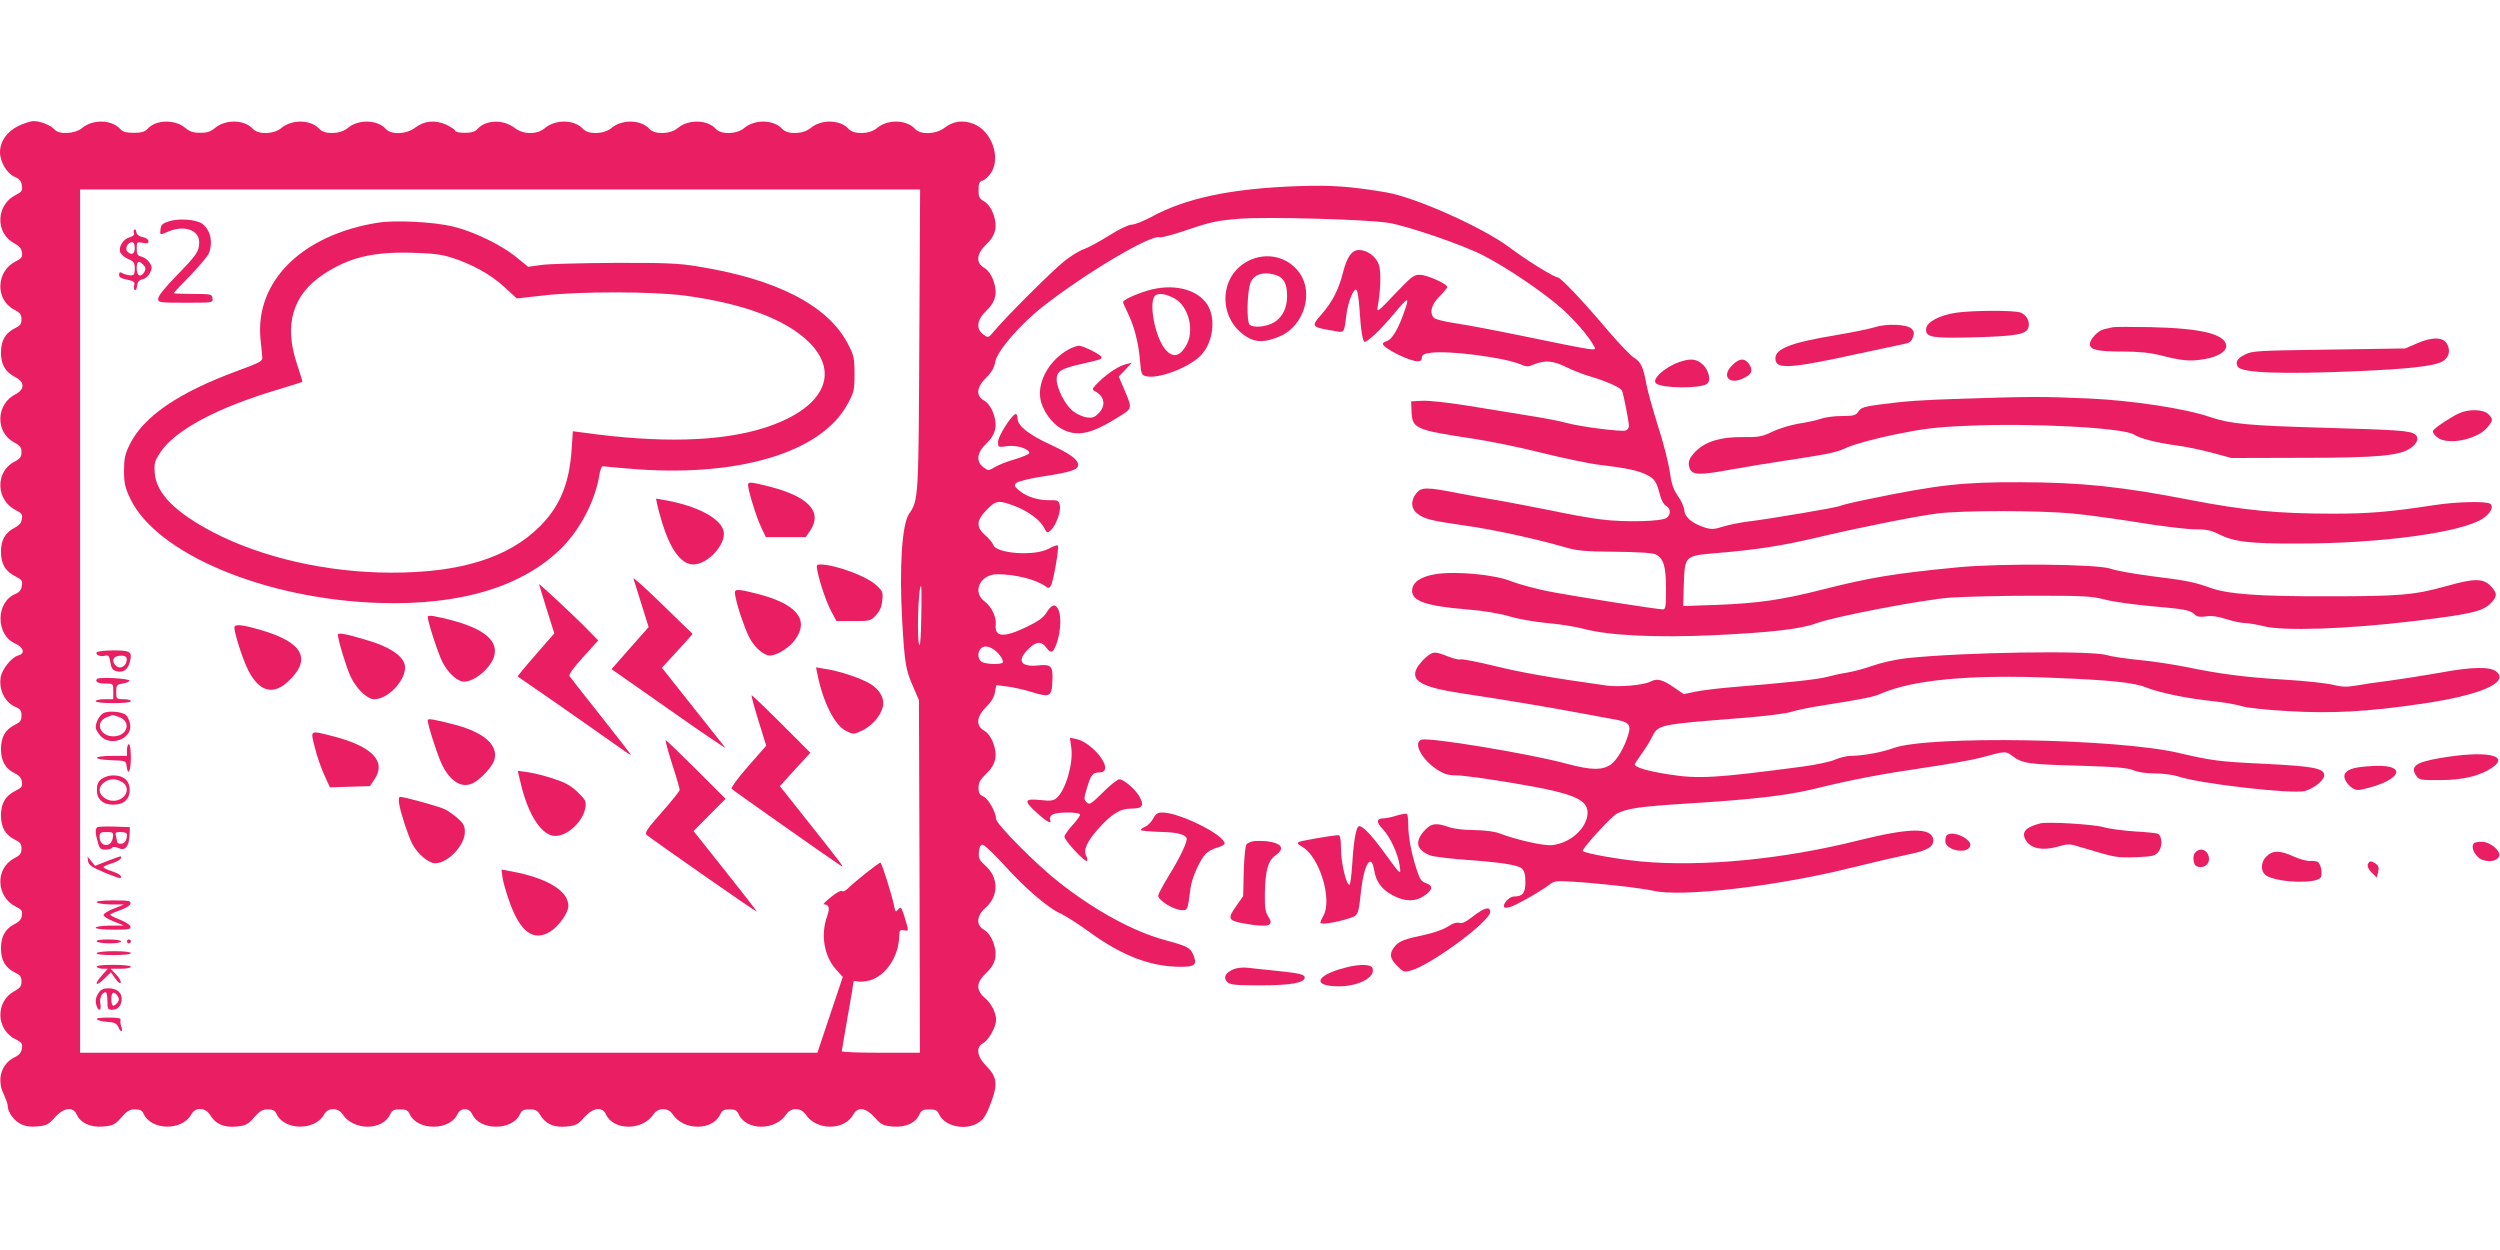 <?xml version="1.0" standalone="no"?>
<!DOCTYPE svg PUBLIC "-//W3C//DTD SVG 20010904//EN"
 "http://www.w3.org/TR/2001/REC-SVG-20010904/DTD/svg10.dtd">
<svg version="1.0" xmlns="http://www.w3.org/2000/svg"
 width="1280pt" height="640pt" viewBox="0 0 1280 640"
 preserveAspectRatio="xMidYMid meet">
<g transform="translate(0,640) scale(0.1,-0.1)"
fill="#e91e63" stroke="none">
<path d="M92 5754 c-58 -29 -92 -79 -92 -134 0 -48 36 -109 74 -125 26 -11 35
-22 38 -45 4 -26 0 -32 -31 -48 -101 -50 -107 -194 -9 -247 26 -14 38 -27 40
-47 4 -24 -1 -31 -31 -46 -101 -50 -107 -195 -9 -247 31 -16 38 -25 38 -50 0
-24 -7 -33 -32 -45 -50 -24 -73 -63 -73 -125 0 -62 22 -100 75 -127 47 -24 47
-62 0 -86 -101 -51 -105 -195 -8 -247 31 -16 38 -26 38 -50 0 -24 -7 -34 -38
-50 -98 -52 -92 -197 9 -247 30 -15 35 -22 31 -45 -2 -19 -14 -33 -35 -44 -50
-25 -72 -63 -72 -124 0 -63 23 -101 76 -127 31 -16 35 -22 31 -47 -3 -21 -12
-33 -33 -42 -101 -41 -102 -210 -1 -254 44 -20 52 -52 15 -61 -33 -9 -81 -68
-89 -109 -12 -65 21 -132 76 -155 24 -10 30 -18 30 -44 0 -25 -7 -34 -32 -46
-50 -24 -73 -63 -73 -125 0 -62 23 -101 72 -125 21 -10 33 -24 35 -43 4 -23
-1 -30 -31 -45 -53 -26 -76 -64 -76 -127 0 -62 23 -101 73 -125 25 -12 32 -21
32 -45 0 -25 -7 -34 -38 -50 -98 -52 -92 -197 9 -247 30 -15 35 -22 31 -45 -2
-19 -14 -33 -35 -43 -49 -24 -72 -63 -72 -125 0 -62 23 -101 73 -125 25 -12
32 -21 32 -45 0 -24 -7 -34 -37 -50 -98 -54 -94 -197 8 -247 31 -15 35 -22 31
-47 -3 -20 -13 -33 -37 -44 -68 -33 -93 -114 -56 -189 11 -25 21 -52 21 -62 0
-31 33 -75 68 -92 24 -11 51 -15 86 -11 44 4 55 10 87 46 45 50 92 57 111 16
20 -45 71 -68 136 -63 51 5 60 9 93 46 29 34 43 42 70 42 26 0 37 -6 44 -22
39 -87 199 -89 245 -3 20 38 73 35 96 -4 27 -46 71 -65 135 -59 47 5 58 10 90
47 29 33 44 41 70 41 26 0 37 -6 44 -22 39 -87 199 -89 245 -3 19 35 71 35 94
0 56 -85 205 -85 244 0 9 20 19 25 50 25 32 0 41 -5 50 -25 39 -85 205 -85
244 0 16 35 60 35 76 0 39 -85 205 -85 244 0 9 20 18 25 49 25 31 0 41 -5 55
-29 27 -46 71 -65 135 -59 47 5 58 10 90 47 45 50 92 57 111 16 39 -85 188
-85 244 0 23 35 75 35 98 0 56 -85 205 -85 244 0 9 20 19 25 47 25 28 0 38 -5
47 -25 39 -85 188 -85 244 0 23 35 75 35 98 0 56 -85 200 -85 246 0 22 40 64
34 109 -17 33 -37 42 -41 93 -46 65 -5 116 18 136 63 9 20 19 25 50 25 32 0
41 -5 50 -25 29 -63 138 -86 203 -42 26 17 40 40 62 99 37 97 32 135 -24 191
-48 49 -54 96 -14 117 27 15 65 83 65 118 0 37 -25 86 -59 114 -45 39 -43 78
8 126 50 47 60 94 36 159 -11 29 -28 51 -46 62 -43 24 -40 72 6 112 70 62 69
157 -1 218 -30 27 -35 37 -32 69 2 25 8 37 19 37 8 0 53 -42 100 -93 109 -122
231 -228 294 -257 28 -12 95 -55 150 -95 172 -125 317 -180 471 -180 73 0 84
11 64 61 -16 37 -31 45 -143 75 -162 44 -357 149 -544 296 -117 91 -323 299
-323 325 -1 35 -39 103 -65 115 -20 9 -25 18 -25 45 0 26 9 42 39 71 50 47 60
94 36 159 -11 29 -28 51 -46 62 -44 25 -40 72 10 121 25 24 41 50 45 75 l7 37
57 -7 c31 -4 85 -16 120 -27 97 -30 106 -26 110 50 4 83 -4 92 -73 85 -89 -9
-110 24 -51 83 41 41 68 43 94 7 24 -34 38 -25 57 39 25 86 15 178 -20 178 -9
0 -25 -16 -36 -35 -16 -27 -41 -45 -103 -75 -116 -56 -164 -53 -158 11 5 39
-22 94 -57 120 -65 48 -23 138 64 139 91 0 198 -26 248 -62 14 -11 19 -10 27
2 13 20 44 199 36 207 -3 4 -24 -4 -46 -16 -71 -40 -271 -26 -285 20 -3 10
-21 31 -40 48 -49 43 -47 76 8 132 47 48 59 49 143 18 68 -26 129 -71 149
-110 16 -29 17 -30 35 -14 27 25 54 99 46 130 -6 22 -11 25 -49 24 -58 -2
-120 17 -157 48 -27 22 -29 28 -17 40 8 8 67 23 138 34 140 21 179 34 179 58
0 28 -39 57 -145 106 -108 50 -165 95 -165 132 0 13 -4 23 -9 23 -19 0 -91
-113 -91 -142 0 -29 0 -29 48 -22 49 6 112 -14 112 -36 0 -5 -33 -19 -72 -31
-40 -11 -88 -30 -105 -41 -32 -19 -33 -19 -57 -1 -40 29 -35 75 13 121 50 47
60 94 36 159 -11 29 -28 51 -46 62 -44 24 -40 68 11 118 28 28 41 52 46 81 8
53 127 191 243 282 218 171 556 372 599 355 8 -3 74 15 147 40 115 39 149 46
260 55 143 11 652 -3 764 -21 95 -15 381 -113 484 -166 121 -62 306 -187 400
-270 69 -61 141 -144 168 -195 15 -27 28 -29 -386 56 -121 25 -264 52 -318 60
-54 8 -105 20 -113 27 -27 23 -17 69 26 111 22 22 40 44 40 49 0 15 -102 61
-139 62 -32 1 -43 -8 -129 -98 -84 -89 -94 -97 -89 -69 16 84 19 183 7 218
-14 42 -59 76 -102 76 -37 0 -62 -36 -82 -116 -21 -84 -54 -149 -106 -209 -61
-70 -61 -69 77 -92 35 -6 36 -4 47 88 7 59 35 131 50 126 6 -2 13 -43 17 -103
6 -102 16 -164 26 -164 17 0 80 60 149 142 81 97 85 96 44 -15 -27 -72 -57
-118 -81 -124 -10 -3 -19 -9 -19 -13 0 -22 136 -90 180 -90 13 0 20 7 20 19 0
14 10 20 48 25 94 12 371 -24 456 -59 32 -14 40 -14 72 0 54 22 98 18 162 -14
31 -16 91 -39 132 -51 77 -23 144 -53 154 -69 7 -11 36 -159 36 -182 0 -9 -7
-20 -16 -23 -21 -8 -233 19 -305 39 -30 9 -121 26 -204 39 -82 14 -224 36
-314 51 -89 14 -188 25 -220 23 l-56 -3 2 -49 c3 -90 17 -97 309 -141 88 -13
250 -46 360 -74 109 -27 242 -55 294 -61 135 -16 199 -29 243 -52 39 -20 49
-35 67 -105 6 -24 19 -47 30 -53 24 -13 26 -43 4 -61 -23 -19 -211 -24 -332
-9 -53 6 -170 27 -259 46 -90 18 -205 40 -255 49 -51 8 -149 26 -218 39 -166
33 -193 33 -219 0 -29 -37 -27 -78 5 -103 36 -28 70 -37 239 -61 147 -20 366
-68 515 -111 64 -19 102 -23 260 -24 120 -1 193 -6 208 -14 40 -21 52 -62 52
-176 0 -89 -2 -105 -16 -105 -30 0 -481 71 -594 94 -63 13 -144 35 -180 49
-88 36 -288 54 -392 37 -77 -13 -118 -43 -118 -85 0 -53 74 -78 279 -95 87 -7
165 -20 217 -35 45 -14 131 -29 195 -35 63 -5 148 -19 189 -30 127 -34 372
-46 669 -32 291 14 441 31 521 61 93 34 539 120 683 131 73 5 264 10 425 10
258 0 302 -2 370 -20 42 -11 151 -26 242 -34 171 -15 195 -20 219 -44 10 -10
27 -12 55 -8 29 5 61 0 105 -14 35 -11 77 -20 94 -20 17 0 60 -7 96 -16 100
-26 426 -15 761 25 298 36 360 50 401 91 37 36 36 54 0 91 -39 39 -85 38 -226
-2 -165 -46 -239 -52 -605 -52 -355 -1 -516 11 -605 44 -81 29 -121 37 -298
59 -92 12 -187 29 -210 38 -64 24 -564 29 -787 7 -327 -32 -442 -51 -695 -115
-200 -51 -326 -69 -534 -77 l-173 -6 3 110 c6 150 2 147 177 162 191 16 323
36 497 77 224 53 518 112 625 125 124 16 519 16 690 0 74 -7 230 -28 345 -47
116 -19 243 -34 283 -34 57 0 83 -5 120 -24 79 -40 157 -50 407 -49 423 0 837
56 947 128 41 27 58 63 37 76 -22 14 -175 10 -284 -7 -228 -35 -337 -44 -520
-44 -283 0 -456 17 -730 70 -355 69 -555 90 -870 91 -298 1 -423 -13 -785 -88
-69 -14 -132 -29 -141 -34 -17 -8 -352 -65 -474 -80 -38 -5 -94 -16 -122 -25
-44 -14 -60 -15 -91 -6 -65 20 -106 53 -108 88 -1 16 -15 50 -33 74 -24 35
-33 63 -42 125 -6 44 -32 148 -59 230 -26 83 -53 179 -60 215 -17 93 -28 117
-66 140 -18 12 -79 76 -136 143 -127 150 -238 267 -253 267 -18 0 -163 90
-246 153 -136 102 -482 257 -631 282 -184 31 -282 38 -452 32 -343 -12 -574
-61 -752 -158 -39 -21 -84 -39 -99 -39 -16 0 -64 -23 -115 -55 -48 -30 -106
-62 -129 -70 -24 -8 -71 -37 -104 -64 -60 -48 -290 -277 -355 -354 -32 -38
-32 -38 -57 -20 -39 29 -34 75 14 121 50 47 60 94 36 159 -11 29 -28 51 -46
62 -44 25 -40 71 10 119 50 47 60 94 36 159 -11 29 -28 51 -46 62 -25 14 -29
22 -29 58 0 33 4 43 20 48 11 3 30 20 42 37 55 78 6 218 -88 254 -54 21 -104
14 -149 -21 -44 -33 -122 -36 -150 -5 -43 48 -140 50 -194 5 -38 -33 -119 -35
-146 -5 -43 48 -140 50 -194 5 -38 -33 -119 -35 -146 -5 -43 48 -140 50 -194
5 -38 -33 -119 -35 -146 -5 -43 48 -140 50 -194 5 -38 -33 -119 -35 -146 -5
-43 48 -140 50 -194 5 -38 -33 -119 -35 -146 -5 -43 48 -140 50 -194 5 -41
-35 -110 -35 -156 0 -58 45 -147 42 -190 -5 -13 -15 -31 -20 -67 -20 -27 0
-48 5 -48 11 0 5 -21 19 -46 31 -58 25 -111 20 -159 -16 -44 -34 -122 -37
-150 -6 -43 48 -140 50 -194 5 -38 -33 -119 -35 -146 -5 -43 48 -140 50 -194
5 -38 -33 -119 -35 -146 -5 -43 48 -140 50 -194 5 -22 -19 -41 -25 -76 -25
-35 0 -54 6 -76 25 -54 45 -151 43 -194 -5 -14 -15 -31 -20 -70 -20 -39 0 -56
5 -70 20 -43 48 -140 50 -194 5 -36 -31 -120 -35 -142 -8 -18 21 -71 43 -107
43 -15 0 -52 -12 -80 -26z m4615 -1091 c-4 -815 -4 -823 -52 -893 -37 -53 -51
-273 -36 -544 13 -227 18 -255 58 -346 l28 -65 3 -902 2 -903 -200 0 c-110 0
-200 3 -200 8 0 4 14 83 30 177 17 93 30 173 30 178 0 5 9 6 20 2 10 -3 38 -1
62 5 83 23 150 122 152 228 1 29 4 33 24 29 26 -5 26 -7 4 66 -17 53 -20 57
-33 41 -13 -16 -15 -14 -21 17 -11 56 -63 220 -70 222 -7 2 -123 -90 -166
-131 -14 -13 -27 -20 -31 -14 -3 5 -28 -8 -54 -29 -27 -22 -45 -39 -40 -39 28
-1 33 -17 18 -61 -34 -94 -16 -203 44 -271 l36 -40 -65 -194 -65 -194 -1887 0
-1888 0 0 2210 0 2210 2151 0 2150 0 -4 -767z m10 -1417 c-1 -85 -5 -152 -9
-149 -15 9 -7 303 8 303 2 0 3 -69 1 -154z m407 -208 c9 -12 13 -25 10 -30 -7
-11 -81 -10 -105 2 -28 15 -26 64 4 77 24 11 64 -10 91 -49z"/>
<path d="M865 5267 c-32 -10 -41 -18 -43 -40 -4 -32 -5 -31 41 -12 82 34 157
7 157 -56 0 -45 -13 -65 -116 -170 -59 -61 -94 -104 -94 -118 0 -20 4 -21 141
-21 140 0 140 0 137 23 -3 21 -7 22 -101 22 -53 0 -97 2 -97 4 0 3 38 44 85
91 46 48 89 99 95 114 22 59 6 123 -37 152 -33 21 -118 27 -168 11z"/>
<path d="M1936 5260 c-391 -62 -632 -302 -602 -598 4 -37 8 -77 9 -90 2 -21
-10 -28 -128 -71 -301 -111 -480 -233 -551 -377 -24 -49 -29 -72 -29 -134 0
-64 5 -85 32 -143 134 -282 689 -515 1274 -534 420 -14 742 85 941 288 93 96
167 241 187 369 4 25 12 44 17 43 6 -1 64 -7 130 -12 553 -49 989 79 1124 331
32 58 35 70 35 153 0 83 -3 95 -34 155 -103 197 -365 332 -776 397 -89 15
-168 18 -420 17 -170 -1 -340 -5 -376 -11 l-65 -9 -60 49 c-77 63 -217 131
-324 157 -98 24 -294 34 -384 20z m379 -180 c103 -33 197 -85 268 -150 l63
-58 134 15 c190 22 568 21 730 -1 296 -40 512 -121 630 -236 167 -163 75 -344
-225 -440 -225 -72 -537 -80 -936 -24 l-46 6 -6 -89 c-11 -176 -59 -294 -162
-397 -161 -162 -409 -239 -765 -238 -325 1 -657 76 -909 207 -195 102 -292
200 -299 305 -3 49 0 60 29 104 76 114 291 229 601 321 68 21 124 38 126 40 1
1 -11 43 -28 93 -67 200 -22 352 135 457 130 86 252 116 450 111 110 -3 155
-8 210 -26z"/>
<path d="M688 5225 c-4 -4 -4 -13 -2 -20 3 -7 -5 -15 -20 -19 -33 -8 -60 -48
-51 -76 4 -12 22 -28 41 -36 29 -12 34 -19 34 -49 0 -29 -4 -35 -21 -35 -11 0
-29 5 -40 10 -15 9 -19 7 -19 -5 0 -16 5 -19 54 -30 22 -5 27 -10 23 -25 -3
-11 -1 -22 3 -25 5 -3 10 7 12 22 2 20 10 29 28 33 14 3 31 18 38 33 12 24 11
32 -2 52 -9 14 -27 27 -41 31 -21 5 -25 12 -25 41 0 34 1 35 30 30 23 -5 30
-3 30 9 0 8 -13 17 -29 20 -20 4 -31 13 -33 26 -2 11 -6 17 -10 13z m2 -95 c0
-31 -17 -39 -38 -18 -14 14 2 48 23 48 10 0 15 -10 15 -30z m44 -86 c12 -12
13 -20 6 -35 -18 -32 -40 -23 -40 16 0 38 10 44 34 19z"/>
<path d="M3830 3917 c0 -27 42 -163 66 -214 l25 -53 102 0 102 0 23 33 c65 97
-8 175 -213 227 -92 23 -105 24 -105 7z"/>
<path d="M3365 3816 c4 -17 15 -60 26 -95 43 -138 98 -211 159 -211 74 0 169
104 155 170 -14 65 -132 128 -293 158 l-53 9 6 -31z"/>
<path d="M4185 3478 c12 -63 47 -163 72 -210 l26 -48 87 0 c82 0 88 1 114 29
20 21 30 43 33 75 5 43 3 49 -31 80 -48 46 -207 104 -284 106 -21 0 -23 -3
-17 -32z"/>
<path d="M3243 3438 c3 -9 22 -69 42 -133 l36 -116 -95 -107 -95 -108 297
-208 c163 -115 292 -202 286 -195 -6 8 -81 103 -168 212 l-157 198 80 87 c44
48 79 87 77 87 -1 0 -71 68 -155 150 -85 83 -151 142 -148 133z"/>
<path d="M2760 3409 c0 -2 18 -60 39 -128 l39 -124 -95 -109 c-53 -60 -94
-110 -92 -112 2 -1 94 -65 204 -141 110 -77 239 -167 288 -202 48 -35 87 -61
87 -58 0 3 -69 92 -153 198 -84 105 -156 198 -161 205 -5 8 19 42 70 98 l77
85 -54 55 c-61 63 -249 238 -249 233z"/>
<path d="M3765 3348 c11 -59 46 -160 70 -209 25 -48 61 -83 96 -94 31 -10 105
32 139 78 76 104 10 185 -194 237 -112 28 -119 27 -111 -12z"/>
<path d="M2190 3242 c0 -25 53 -188 75 -231 29 -57 77 -101 111 -101 54 0 137
70 154 130 26 91 -75 159 -307 205 -19 4 -33 2 -33 -3z"/>
<path d="M1200 3187 c0 -30 43 -163 70 -217 55 -109 125 -131 201 -63 128 116
83 204 -135 267 -98 29 -136 32 -136 13z"/>
<path d="M1730 3151 c0 -26 43 -168 65 -215 30 -63 85 -116 121 -116 80 0 179
119 154 184 -16 44 -81 85 -180 115 -111 34 -160 44 -160 32z"/>
<path d="M495 3060 c-8 -13 20 -24 44 -17 16 4 21 -2 26 -34 5 -31 12 -40 32
-46 34 -8 56 7 67 45 15 55 6 62 -83 62 -44 0 -83 -5 -86 -10z m153 -45 c-5
-28 -33 -41 -52 -26 -26 22 -20 49 12 53 33 4 45 -4 40 -27z"/>
<path d="M4185 2949 c29 -145 89 -264 148 -292 37 -18 38 -18 82 3 49 24 91
71 104 117 12 41 -9 85 -56 117 -42 29 -161 70 -237 81 l-48 8 7 -34z"/>
<path d="M497 2924 c-13 -14 5 -24 44 -24 39 0 39 0 39 -40 l0 -40 -45 0 c-25
0 -45 -4 -45 -10 0 -6 37 -10 90 -10 53 0 90 4 90 10 0 6 -17 10 -37 10 -37 0
-38 1 -38 37 0 35 2 38 33 43 18 3 34 10 35 15 2 11 -155 20 -166 9z"/>
<path d="M3883 2711 l40 -129 -93 -106 c-54 -62 -89 -110 -84 -115 10 -10 508
-360 551 -388 31 -20 39 -31 -185 252 l-119 150 78 86 78 85 -147 147 c-81 81
-150 147 -153 147 -4 0 12 -58 34 -129z"/>
<path d="M532 2750 c-21 -9 -42 -46 -42 -75 0 -8 10 -26 23 -41 53 -61 168
-16 153 60 -4 17 -12 37 -20 44 -17 17 -84 25 -114 12z m77 -21 c66 -23 44
-99 -29 -99 -71 0 -95 75 -33 98 16 6 28 11 29 11 1 1 15 -4 33 -10z"/>
<path d="M2190 2712 c0 -25 53 -188 75 -231 43 -85 102 -119 158 -90 39 20 96
82 107 115 25 76 -49 143 -199 183 -113 29 -141 34 -141 23z"/>
<path d="M1612 2573 c10 -42 32 -105 48 -140 l29 -64 103 3 102 3 23 34 c63
93 -11 170 -214 222 -119 30 -114 33 -91 -58z"/>
<path d="M3441 2489 c22 -67 39 -126 39 -133 0 -6 -41 -58 -91 -114 -77 -87
-89 -106 -78 -117 22 -19 561 -396 564 -393 1 2 -71 95 -161 208 l-163 205 82
83 82 82 -150 150 c-83 82 -153 150 -156 150 -4 0 11 -55 32 -121z"/>
<path d="M650 2560 l0 -30 -74 0 c-101 0 -108 -18 -9 -22 77 -3 78 -3 81 -30
7 -56 22 -26 22 42 0 40 -4 70 -10 70 -5 0 -10 -13 -10 -30z"/>
<path d="M2666 2390 c38 -163 108 -270 177 -270 64 0 142 74 154 144 5 34 2
40 -40 81 -37 35 -64 49 -129 70 -46 15 -104 29 -130 32 l-47 6 15 -63z"/>
<path d="M519 2411 c-17 -13 -23 -29 -23 -56 0 -48 31 -75 84 -75 53 0 84 27
84 75 0 48 -31 75 -84 75 -22 0 -47 -8 -61 -19z m109 -17 c45 -31 13 -94 -48
-94 -36 0 -70 27 -70 55 0 28 34 55 70 55 14 0 36 -7 48 -16z"/>
<path d="M2044 2283 c9 -52 45 -160 67 -204 25 -49 83 -99 117 -99 65 0 152
92 152 160 0 31 -7 44 -35 69 -19 17 -49 38 -66 47 -28 14 -207 64 -231 64 -6
0 -8 -15 -4 -37z"/>
<path d="M497 2164 c-10 -10 -9 -33 4 -76 8 -33 14 -38 39 -38 16 0 31 4 35
10 3 6 15 5 31 -2 34 -16 54 6 57 63 l2 44 -80 3 c-45 1 -84 0 -88 -4z m81
-50 c-6 -56 -68 -53 -68 2 0 21 5 24 36 24 32 0 35 -2 32 -26z m72 12 c0 -28
-12 -46 -31 -46 -10 0 -19 3 -19 8 0 4 -3 17 -6 30 -6 19 -3 22 25 22 20 0 31
-5 31 -14z"/>
<path d="M551 1992 l-64 -25 -20 24 -19 24 3 -24 c3 -20 19 -31 83 -58 43 -18
81 -31 83 -29 10 10 -7 23 -46 36 -23 7 -41 16 -41 20 0 4 18 12 40 19 35 10
58 27 49 36 -2 2 -33 -9 -68 -23z"/>
<path d="M2573 1906 c4 -24 20 -82 38 -130 54 -149 122 -198 206 -146 44 27
93 96 93 132 0 77 -109 143 -294 177 l-48 9 5 -42z"/>
<path d="M495 1780 c3 -5 36 -10 73 -11 l67 0 -52 -21 c-29 -11 -53 -26 -53
-33 0 -7 24 -22 53 -33 l52 -21 -72 0 c-42 -1 -73 -5 -73 -11 0 -6 37 -10 91
-10 78 0 90 2 87 16 -2 9 -27 25 -56 36 -29 11 -51 23 -47 26 4 4 27 14 53 23
27 9 48 23 50 32 3 15 -8 17 -88 17 -58 0 -89 -4 -85 -10z"/>
<path d="M495 1580 c3 -5 33 -10 66 -10 33 0 59 4 59 10 0 6 -29 10 -66 10
-41 0 -63 -4 -59 -10z"/>
<path d="M650 1580 c0 -5 5 -10 10 -10 6 0 10 5 10 10 0 6 -4 10 -10 10 -5 0
-10 -4 -10 -10z"/>
<path d="M495 1520 c-4 -6 27 -10 84 -10 54 0 91 4 91 10 0 6 -35 10 -84 10
-47 0 -88 -4 -91 -10z"/>
<path d="M495 1450 c3 -5 18 -10 32 -10 l25 0 -32 -36 c-40 -46 -30 -58 14
-15 l34 33 23 -33 c13 -19 25 -27 27 -20 2 7 -8 26 -24 42 l-28 29 52 0 c29 0
52 5 52 10 0 6 -37 10 -91 10 -57 0 -88 -4 -84 -10z"/>
<path d="M506 1318 c-17 -24 -20 -46 -10 -72 11 -28 24 -17 18 14 -6 29 8 60
27 60 5 0 9 -20 9 -45 0 -41 2 -45 24 -45 30 0 49 22 49 57 0 33 -27 53 -69
53 -23 0 -38 -7 -48 -22z m98 -20 c7 -12 6 -21 -3 -32 -21 -25 -31 -19 -31 20
0 37 14 42 34 12z"/>
<path d="M496 1181 c5 -6 29 -11 54 -13 35 -2 47 -8 55 -25 5 -13 13 -23 17
-23 4 0 4 10 -1 23 -4 12 -6 28 -4 35 4 9 -13 12 -63 12 -42 0 -64 -4 -58 -9z"/>
<path d="M6391 5064 c-154 -78 -156 -301 -4 -391 48 -28 93 -26 168 6 121 53
172 220 99 323 -59 84 -169 110 -263 62z m146 -74 c37 -13 53 -46 53 -106 0
-60 -24 -109 -66 -134 -38 -24 -108 -30 -126 -12 -16 16 -13 160 3 210 16 48
70 65 136 42z"/>
<path d="M5875 4912 c-63 -19 -125 -48 -125 -59 0 -3 11 -29 25 -57 33 -68 55
-155 62 -244 5 -65 8 -73 30 -78 62 -16 217 42 280 105 65 66 81 194 32 265
-53 78 -178 106 -304 68z m140 -41 c73 -41 103 -169 56 -244 -32 -53 -66 -59
-102 -19 -57 63 -92 258 -51 281 20 12 55 5 97 -18z"/>
<path d="M10016 4799 c-86 -13 -150 -47 -154 -81 -5 -45 26 -51 248 -45 216 6
267 15 276 52 8 30 -11 64 -42 75 -31 12 -246 11 -328 -1z"/>
<path d="M9600 4725 c-25 -8 -112 -26 -195 -40 -235 -39 -315 -70 -315 -120 0
-58 68 -54 430 25 96 21 195 42 220 47 36 6 46 13 54 36 8 21 6 31 -7 44 -23
23 -128 27 -187 8z"/>
<path d="M10815 4724 c-11 -3 -31 -7 -43 -10 -30 -6 -72 -51 -72 -76 0 -29 40
-38 169 -38 82 0 140 -6 192 -19 113 -29 154 -32 224 -20 73 12 118 41 113 72
-9 57 -129 86 -383 92 -99 2 -189 2 -200 -1z"/>
<path d="M12375 4642 l-60 -26 -390 -6 c-364 -5 -393 -6 -430 -25 -41 -20 -52
-39 -37 -63 21 -32 228 -39 622 -22 245 11 366 24 417 45 39 17 53 56 32 94
-20 36 -76 37 -154 3z"/>
<path d="M5470 4610 c-93 -50 -157 -159 -144 -247 9 -62 59 -133 114 -161 77
-40 150 -24 293 67 65 41 65 38 22 140 l-27 63 34 35 33 36 -28 -7 c-38 -9
-93 -45 -141 -91 -35 -35 -37 -39 -20 -48 50 -26 58 -74 18 -114 -21 -21 -32
-24 -61 -20 -19 3 -50 17 -68 31 -40 30 -85 117 -85 163 0 41 21 55 120 78
105 24 110 25 110 36 0 12 -94 59 -117 59 -10 -1 -34 -9 -53 -20z"/>
<path d="M8597 4546 c-75 -27 -140 -87 -119 -108 26 -26 221 -29 261 -4 22 14
12 67 -18 97 -33 32 -64 36 -124 15z"/>
<path d="M8869 4530 c-58 -57 -14 -104 61 -65 40 20 46 39 26 70 -22 33 -51
32 -87 -5z"/>
<path d="M10061 4359 c-232 -7 -298 -12 -444 -31 -73 -10 -90 -16 -102 -35
-14 -20 -23 -23 -84 -23 -38 0 -86 -6 -108 -14 -22 -8 -73 -19 -114 -25 -41
-7 -101 -25 -134 -41 -54 -26 -70 -29 -155 -28 -110 1 -186 -22 -237 -72 -35
-35 -43 -57 -32 -88 13 -34 49 -36 201 -8 79 14 204 35 278 46 247 38 265 41
330 70 37 16 142 45 240 65 147 30 207 38 375 45 327 15 797 -10 851 -45 31
-20 116 -42 214 -55 47 -6 130 -23 185 -38 l100 -27 365 1 c388 0 499 11 554
51 34 24 43 53 21 69 -26 19 -86 23 -470 34 -387 11 -477 20 -580 55 -125 43
-398 85 -625 95 -226 10 -300 10 -629 -1z"/>
<path d="M12593 4285 c-38 -16 -124 -73 -135 -89 -5 -6 3 -21 18 -33 50 -45
204 -16 259 48 30 37 31 43 5 69 -24 24 -98 27 -147 5z"/>
<path d="M7300 3034 c-17 -15 -37 -39 -46 -55 -33 -65 25 -98 231 -129 196
-29 481 -77 600 -100 55 -10 131 -24 168 -31 89 -15 100 -26 83 -83 -19 -62
-56 -126 -87 -149 -44 -32 -102 -31 -229 3 -184 50 -695 135 -740 123 -47 -12
-4 -99 76 -152 39 -25 58 -31 103 -31 31 0 162 -18 292 -40 317 -53 389 -85
376 -167 -12 -73 -93 -141 -180 -150 -41 -5 -184 27 -272 61 -24 9 -74 15
-126 16 -50 0 -104 6 -129 15 -68 24 -94 20 -129 -20 -49 -56 -38 -98 33 -125
16 -6 90 -15 165 -21 196 -14 282 -27 303 -46 13 -12 18 -31 18 -69 0 -56 -14
-74 -58 -74 -21 0 -52 -29 -52 -49 0 -9 8 -11 28 -6 29 7 147 73 200 112 30
23 39 24 120 19 127 -7 359 -33 419 -47 143 -33 628 23 1003 116 118 29 255
61 304 71 96 19 129 40 124 77 -9 61 -122 59 -383 -6 -386 -97 -796 -136
-1110 -108 -117 11 -289 41 -301 54 -8 8 145 176 174 191 53 27 113 36 348 51
344 21 522 42 659 75 195 48 347 77 573 110 117 17 245 40 285 51 125 34 126
34 158 10 54 -40 80 -44 334 -51 197 -6 258 -11 289 -24 24 -10 66 -16 111
-16 40 0 92 -7 116 -15 105 -37 585 -92 650 -75 46 13 99 55 99 80 0 37 -55
47 -320 60 -214 10 -260 16 -425 55 -314 74 -1282 90 -1460 25 -55 -21 -159
-40 -218 -40 -21 0 -57 -9 -81 -19 -23 -11 -99 -27 -167 -36 -446 -59 -534
-64 -684 -40 -105 16 -175 36 -175 51 0 3 15 27 34 53 18 25 43 64 54 87 33
65 30 64 475 99 109 9 215 22 237 30 21 7 85 21 142 30 246 39 278 46 322 65
163 70 458 97 867 80 308 -12 424 -24 491 -51 70 -27 210 -56 339 -69 57 -6
124 -18 148 -26 26 -8 127 -19 236 -25 225 -13 406 -3 680 37 304 44 455 109
386 166 -33 26 -127 24 -292 -7 -74 -13 -188 -31 -254 -40 -66 -8 -146 -20
-177 -26 -45 -7 -70 -6 -115 5 -32 8 -141 20 -243 26 -203 12 -333 29 -513 66
-65 13 -171 29 -235 35 -64 6 -139 17 -166 25 -88 25 -732 15 -1025 -16 -53
-6 -129 -23 -175 -39 -44 -16 -103 -31 -131 -35 -27 -4 -71 -14 -98 -21 -44
-13 -199 -30 -497 -54 -69 -6 -151 -16 -182 -23 l-57 -12 -54 37 c-55 38 -84
45 -117 27 -33 -18 -162 -29 -225 -20 -291 41 -433 66 -572 100 -90 22 -169
37 -176 34 -8 -3 -37 4 -66 16 -66 26 -73 25 -111 -6z"/>
<path d="M5485 2571 c11 -79 -28 -214 -74 -256 -18 -15 -31 -17 -86 -11 -82 8
-85 -4 -14 -68 52 -47 76 -58 65 -31 -3 8 3 19 14 25 26 14 140 13 140 -1 0
-7 -18 -31 -40 -55 -22 -24 -40 -50 -40 -58 0 -19 106 -133 115 -124 4 3 2 16
-4 27 -15 28 4 72 60 135 70 79 114 106 171 106 57 0 67 14 44 58 -19 37 -81
92 -105 92 -9 0 -48 -30 -84 -67 -62 -61 -69 -65 -83 -51 -15 14 -15 21 0 69
21 72 30 83 63 84 20 0 29 6 31 20 6 45 -85 139 -147 151 l-33 7 7 -52z"/>
<path d="M12495 2519 c-130 -22 -158 -44 -121 -95 13 -17 27 -19 123 -18 115
0 205 23 265 65 90 64 -38 87 -267 48z"/>
<path d="M12067 2470 c-54 -10 -74 -32 -59 -64 6 -14 22 -32 35 -40 21 -14 29
-14 80 -1 169 44 199 116 48 114 -36 -1 -83 -5 -104 -9z"/>
<path d="M5905 2210 c-9 -17 -27 -36 -40 -42 -14 -6 -25 -14 -25 -18 0 -3 41
-7 91 -9 92 -2 132 -11 144 -31 8 -13 -29 -94 -94 -199 -28 -46 -51 -90 -51
-96 0 -26 81 -75 124 -75 27 0 27 1 41 110 6 52 47 145 78 178 11 12 38 27 59
32 21 6 38 15 38 21 0 44 -231 159 -319 159 -24 0 -34 -7 -46 -30z"/>
<path d="M7150 2224 c-25 -8 -55 -14 -67 -14 -36 0 -37 -20 -5 -53 38 -39 79
-126 88 -187 8 -54 8 -54 -80 67 -63 86 -107 133 -127 133 -15 0 -28 -72 -35
-187 -4 -62 -10 -113 -15 -113 -16 0 -42 108 -43 180 -1 60 -4 75 -16 74 -38
-3 -177 -27 -194 -33 -18 -7 -17 -9 12 -27 89 -52 155 -271 107 -354 -8 -14
-14 -29 -15 -34 0 -11 69 -2 137 19 59 18 57 12 72 148 15 132 52 191 66 105
10 -62 38 -101 94 -131 61 -34 116 -35 162 -4 45 30 48 52 11 65 -25 8 -33 21
-50 74 -26 78 -42 167 -42 229 0 26 -3 50 -7 52 -5 3 -28 -2 -53 -9z"/>
<path d="M10445 2184 c-77 -20 -98 -47 -71 -89 26 -40 84 -51 157 -31 60 17
64 17 128 -3 172 -52 177 -53 276 -50 89 4 98 6 117 29 20 25 19 77 -3 91 -6
3 -59 9 -117 12 -59 4 -132 13 -162 22 -55 15 -287 29 -325 19z"/>
<path d="M9967 2123 c-4 -3 -7 -17 -7 -30 0 -46 111 -69 127 -26 14 36 -92 85
-120 56z"/>
<path d="M6418 2093 c-14 -2 -31 -10 -36 -16 -6 -7 -12 -69 -14 -139 l-3 -126
-37 -53 c-45 -64 -40 -73 46 -88 122 -21 152 -12 119 37 -14 22 -18 45 -17
117 2 116 16 168 54 195 51 36 34 63 -45 73 -22 2 -52 2 -67 0z"/>
<path d="M12667 2083 c-14 -14 -6 -45 18 -69 30 -30 91 -31 109 -1 16 26 -42
77 -87 77 -19 0 -37 -3 -40 -7z"/>
<path d="M11242 2038 c-13 -13 -15 -37 -6 -62 7 -19 45 -21 62 -4 26 26 7 78
-28 78 -9 0 -21 -5 -28 -12z"/>
<path d="M11604 2015 c-33 -34 -30 -84 6 -102 70 -33 245 -38 271 -7 12 15 3
70 -14 81 -6 4 -24 6 -40 5 -16 -1 -54 9 -84 23 -71 32 -107 32 -139 0z"/>
<path d="M12123 1974 c-3 -10 4 -26 20 -42 l26 -25 7 28 c5 21 3 31 -11 42
-24 17 -34 17 -42 -3z"/>
<path d="M7585 1738 c-11 -6 -37 -24 -57 -40 -25 -20 -44 -27 -57 -23 -13 4
-34 -3 -58 -19 -21 -14 -72 -32 -113 -41 -109 -23 -137 -33 -160 -62 -28 -36
-25 -60 14 -99 31 -31 35 -33 70 -23 104 29 406 252 406 300 0 21 -15 24 -45
7z"/>
<path d="M6882 1444 c-148 -39 -164 -94 -28 -94 103 0 191 47 173 94 -8 20
-70 21 -145 0z"/>
<path d="M6312 1436 c-40 -19 -50 -42 -28 -64 14 -14 40 -17 169 -17 156 0
227 13 227 40 0 16 -25 22 -150 35 -52 5 -115 12 -140 15 -29 3 -57 0 -78 -9z"/>
</g>
</svg>
